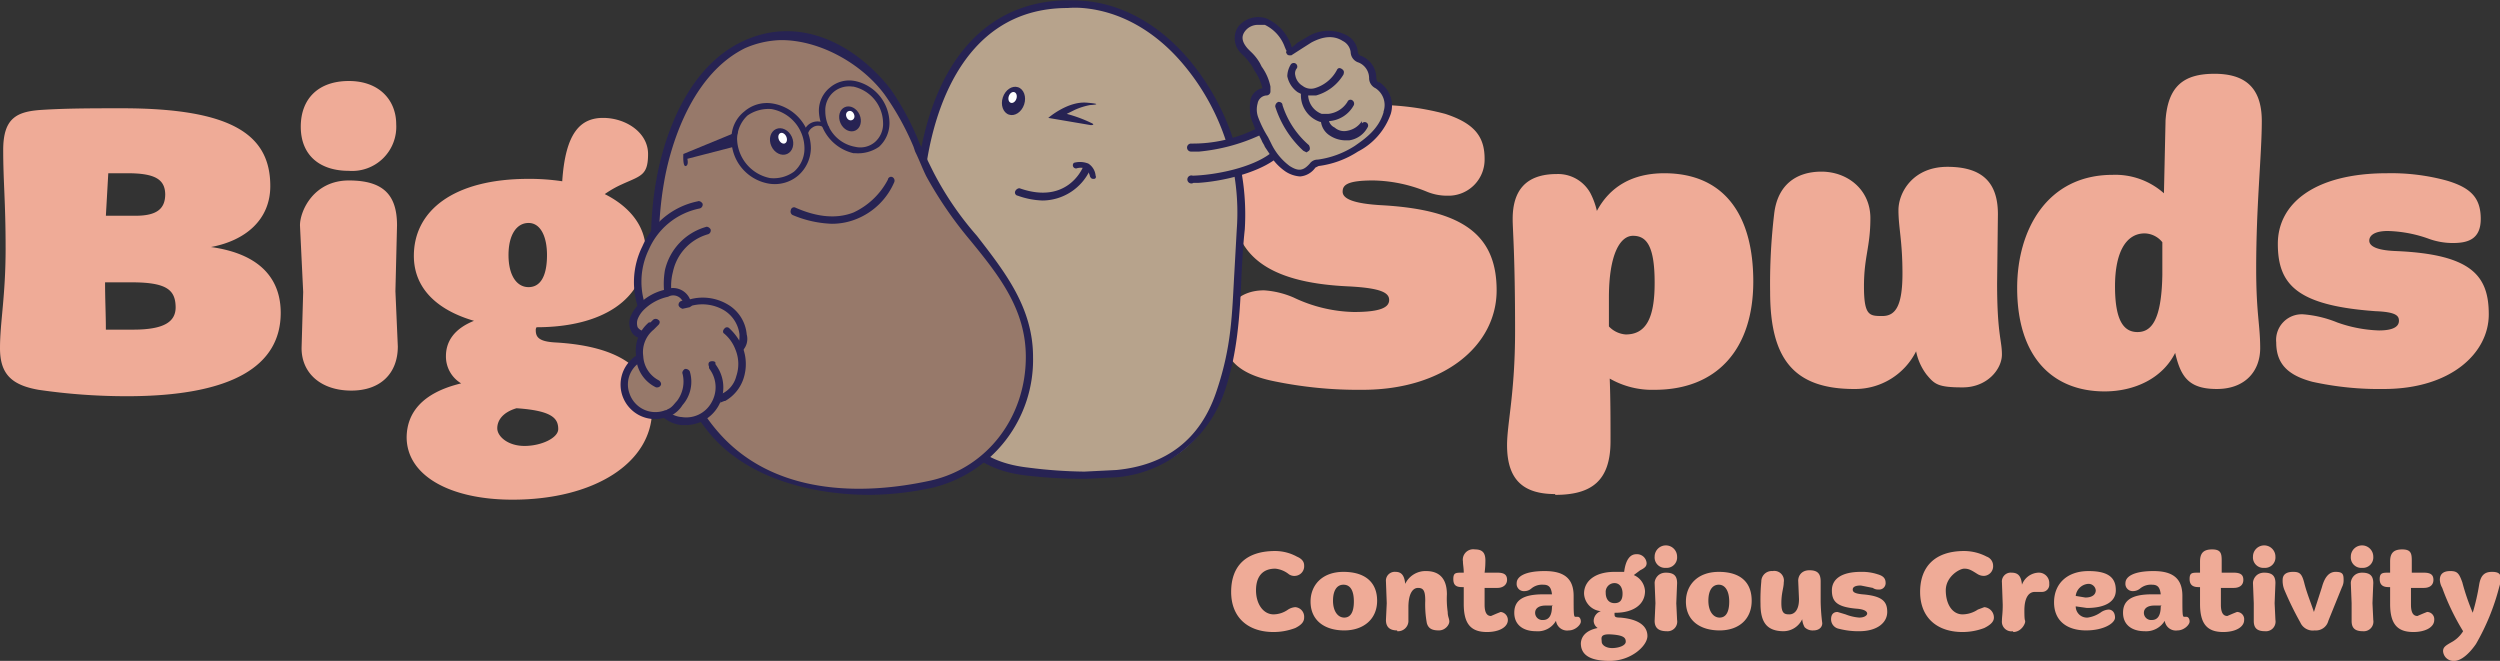 <svg xmlns="http://www.w3.org/2000/svg" viewBox="0 0 311.7 82.4" xmlns:v="https://vecta.io/nano"><rect x="0" y="0" width="311.7" height="82.4" fill="#333333" stroke="none"/><g fill="#efab97"><path d="M162.6 70.5a1.2 1.2 0 0 1-1.1 1.3 1.2 1.2 0 0 1-.8-.2 3.2 3.2 0 0 0-1.7-.7c-1.6 0-2.4 1-2.4 2.7s.9 3 2.2 3a3.2 3.2 0 0 0 1.8-.6 1.9 1.9 0 0 1 .9-.3 1.2 1.2 0 0 1 1.1 1.3c0 .5-.3.9-1.1 1.3a7.6 7.6 0 0 1-2.7.5c-3.3 0-5.3-1.9-5.3-5s1.7-5.1 5.5-5.1a5.7 5.7 0 0 1 2.7.7c.7.3.9.7.9 1.1zm.8 4.5c0-2 1.4-3.7 4.1-3.7s4.2 1.3 4.2 3.6-1.7 3.7-4.1 3.7-4.2-1.2-4.2-3.6zm4.1-2.1c-.8 0-1.3.7-1.3 2s.6 2.1 1.4 2.1 1.2-.7 1.2-2-.4-2.1-1.3-2.1zm6.7 5.7c-.9 0-1.4-.4-1.4-1.3l.1-2.1-.1-2.7a1.1 1.1 0 0 1 1.2-1.2c.7 0 1.1.4 1.2 1.5a2.8 2.8 0 0 1 2.6-1.6c1.8 0 2.6 1.1 2.6 2.9a11.6 11.6 0 0 0 .1 2.2c0 .6.2.8.2 1.2s-.5 1.1-1.3 1.1-1.3-.2-1.5-.9a12.8 12.8 0 0 1-.2-2.8c0-1.2-.2-1.6-.9-1.6s-1.2.8-1.2 2.4v1.6a1.3 1.3 0 0 1-1.4 1.4zm11.2.2c-2 0-2.9-1-2.9-3.5v-2.1h-.2c-.7 0-1.1-.2-1.1-1s.3-.8 1.1-.8h.2c0-.6-.1-1-.1-1.4a1.3 1.3 0 0 1 1.5-1.5c1 0 1.3.5 1.3 1.4a11.4 11.4 0 0 1-.1 1.5h1.6c.9 0 1.2.3 1.2.9s-.5 1-1.2 1h-1.6v2.1c0 1 .3 1.4.8 1.4l.7-.3.5-.2a1 1 0 0 1 .9 1c0 .9-1.1 1.5-2.6 1.5zm8.6-1.4a2.6 2.6 0 0 1-2.5 1.3c-1.6 0-2.7-.8-2.7-2.3s1-2.3 3.6-2.3h1.1c-.1-.9-.4-1.2-1.1-1.2a2.1 2.1 0 0 0-1.5.5 1.3 1.3 0 0 1-.8.3.9.9 0 0 1-1-1c0-.8 1-1.5 3.5-1.5s3.6 1 3.6 3.1 0 2.6.2 2.6h.3c.2 0 .4.2.4.6s-.7 1.1-1.5 1.1a1.4 1.4 0 0 1-1.6-1.2zm-.4-1.9h-.9c-.9 0-1.3.4-1.3.9a.9.9 0 0 0 1 .9c.6 0 1.1-.4 1.1-1.7zm3.5 4.8c0-.9.6-1.7 2.1-2a1.1 1.1 0 0 1-.5-.9 1.3 1.3 0 0 1 .9-1.2 2.3 2.3 0 0 1-2.1-2.2c0-1.5 1.3-2.7 3.8-2.7h1.2c.2-1.6.8-2.2 1.5-2.2a1.2 1.2 0 0 1 1.3 1.1c0 .4-.2.6-.8.9l-.8.6a2.3 2.3 0 0 1 1.4 2c0 1.7-1.5 2.7-3.7 2.7h-.1v.2c0 .3.1.4.7.4 2.4.2 3.4 1.1 3.4 2.3s-2 3.1-4.7 3.1-3.6-.9-3.6-2.2zm5.6-.3c0-.5-.3-.8-1.8-.9s-1.2.5-1.2.9.5.8 1.3.8 1.7-.3 1.7-.8zm-.4-6c0-.8-.4-1.3-1-1.3a1.1 1.1 0 0 0-1.1 1.2c0 .8.4 1.3 1.1 1.3s1-.4 1-1.2zm6.8-4.6a1.3 1.3 0 0 1-1.4 1.4 1.3 1.3 0 0 1-1.4-1.4 1.4 1.4 0 1 1 2.8 0zm-.1 5.8l.1 2.1a1.2 1.2 0 0 1-1.3 1.4c-1.1 0-1.5-.5-1.5-1.3l.1-2.2-.1-2.5c0-.5.4-1.3 1.4-1.3s1.4.4 1.4 1.3l-.1 2.5zm1.2-.2c0-2 1.4-3.7 4.1-3.7s4.1 1.3 4.1 3.6-1.6 3.7-4 3.7-4.2-1.2-4.2-3.6zm4.1-2.1c-.8 0-1.3.7-1.3 2s.6 2.1 1.4 2.1 1.2-.7 1.2-2-.5-2.1-1.3-2.1zm10.4 4.3a2.6 2.6 0 0 1-2.3 1.5c-2.1 0-2.9-1.1-2.9-3.4a23.5 23.5 0 0 1 .1-2.8 1.3 1.3 0 0 1 1.4-1.3 1.2 1.2 0 0 1 1.4 1.4c0 .7-.3 1.3-.3 2.6s.4 1.4 1 1.4 1.2-.5 1.2-1.9l-.1-2.3c0-.6.4-1.3 1.4-1.3s1.4.4 1.4 1.4V75a24.6 24.6 0 0 0 .2 2.7c0 .5-.4.9-1.1.9a1.4 1.4 0 0 1-1.1-.4 2.4 2.4 0 0 1-.3-1zm9.4-5.6c.7.2 1 .5 1 1.1a.8.8 0 0 1-.9.8 1.1 1.1 0 0 1-.7-.2L232 73c-.7 0-1 .2-1 .5s.2.5 1.2.6c2.5.2 3.1.9 3.1 2.2s-1.2 2.4-3.5 2.4a9.5 9.5 0 0 1-2.5-.3 1.2 1.2 0 0 1-1-1.2c0-.6.3-.9.8-.9l1 .3a5.9 5.9 0 0 0 1.7.4c.7 0 1-.3 1-.5s-.2-.5-1.2-.6c-2.6-.2-3.2-.9-3.2-2.3s1.2-2.3 3.6-2.3a6.2 6.2 0 0 1 2.1.3zm14.4-1.1a1.2 1.2 0 0 1-1.1 1.3 1.5 1.5 0 0 1-.8-.2c-.8-.5-1.1-.7-1.7-.7s-2.3 1-2.3 2.7.8 3 2.1 3a3.5 3.5 0 0 0 1.9-.6l.8-.3a1.3 1.3 0 0 1 1.2 1.3c0 .5-.4.9-1.2 1.3a7.6 7.6 0 0 1-2.7.5c-3.3 0-5.3-1.9-5.3-5s1.8-5.1 5.5-5.1a6.1 6.1 0 0 1 2.8.7 1.2 1.2 0 0 1 .8 1.1zm2.5 8.2a1.2 1.2 0 0 1-1.4-1.3c0-.5.1-.9.1-2l-.1-2.8a1.1 1.1 0 0 1 1.2-1.2c.8 0 1.2.4 1.3 1.5a2.3 2.3 0 0 1 2-1.5 1.3 1.3 0 0 1 1.4 1.4.9.9 0 0 1-.9 1h-.9c-.8 0-1.3.8-1.3 2.3s.1 1.1.1 1.4-.5 1.3-1.5 1.3zm9.1-.1c-2.4 0-4-1.2-4-3.5s1.6-3.9 4.3-3.9 3.4 1 3.4 2.4-1.3 2.2-3.6 2.2l-1.4-.2a1.4 1.4 0 0 0 1.5 1.4 3.8 3.8 0 0 0 1.7-.7 1.9 1.9 0 0 1 .9-.3c.4 0 .8.3.8 1s-1.4 1.6-3.6 1.6zm1.2-5a.9.9 0 0 0-1-.8 1.7 1.7 0 0 0-1.5 1.5l1.2.2c.9 0 1.3-.4 1.3-.9zm8.6 3.8a2.7 2.7 0 0 1-2.5 1.3c-1.6 0-2.7-.8-2.7-2.3s1-2.3 3.6-2.3h1.1c-.1-.9-.4-1.2-1.1-1.2a2.1 2.1 0 0 0-1.5.5 1.4 1.4 0 0 1-.9.3.9.9 0 0 1-.9-1c0-.8 1-1.5 3.5-1.5s3.6 1 3.6 3.1 0 2.6.2 2.6h.3c.2 0 .4.2.4.6s-.7 1.1-1.5 1.1a1.4 1.4 0 0 1-1.6-1.2zm-.4-1.9h-.9c-.9 0-1.3.4-1.3.9a.9.9 0 0 0 1 .9c.6 0 1.1-.4 1.1-1.7zm7.7 3.3c-2 0-2.9-1-2.9-3.5v-2.1h-.2c-.6 0-1.1-.2-1.1-1s.3-.8 1.1-.8h.2V70c0-1 .4-1.5 1.5-1.5s1.2.5 1.2 1.4v1.5h1.5c.9 0 1.2.3 1.2.9s-.4 1-1.2 1h-1.6v2.1c0 1 .3 1.4.8 1.4l.7-.3.5-.2a.9.9 0 0 1 .9 1c0 .9-1.1 1.5-2.6 1.5z"/><use href="#B"/><path d="M286.8 77.6a39.7 39.7 0 0 1-2-4.1 3 3 0 0 1-.2-1.2c0-.7.5-1 1.3-1s1.1.2 1.4 1.4.8 2.4 1.2 3.6l1-3.1c.3-1.1.8-1.9 1.7-1.9s1 .3 1 1a1.8 1.8 0 0 1-.2.9l-1.7 4.2a1.6 1.6 0 0 1-1.7 1.2 1.7 1.7 0 0 1-1.8-1z"/><use href="#B" x="12.2"/><path d="M300.9 78.8c-2 0-2.9-1-2.9-3.5v-2.1h-.2c-.6 0-1.1-.2-1.1-1s.4-.8 1.1-.8h.2V70c0-1 .4-1.5 1.5-1.5s1.2.5 1.2 1.4v1.5h1.5c.9 0 1.2.3 1.2.9s-.4 1-1.2 1h-1.6v2.1c0 1 .3 1.4.8 1.4l.7-.3.5-.2a.9.9 0 0 1 .9 1c0 .9-1.1 1.5-2.6 1.5zm3.7 2.4c0-.5.3-.7 1-1.1a3.9 3.9 0 0 0 1.5-1.4 29.4 29.4 0 0 1-2.6-5.4 2.2 2.2 0 0 1-.3-1c0-.7.4-1.1 1.3-1.1s1.1.3 1.5 1.4a28 28 0 0 0 1.3 3.8 27 27 0 0 0 .8-3.5c.2-1.2.7-1.6 1.6-1.6s1.1.3 1.1.9a4.4 4.4 0 0 1-.2 1 28.2 28.2 0 0 1-2.9 7.1c-.9 1.3-1.9 2.1-2.7 2.1a1.3 1.3 0 0 1-1.4-1.3zM158.7 47.5c-4.3-.9-6.2-2.8-6.2-6s1.9-5.3 5.1-5.3a11.1 11.1 0 0 1 3.7.9 18.3 18.3 0 0 0 7.5 1.8c3.4 0 4.4-.6 4.4-1.5s-1-1.5-5.2-1.7c-10.4-.5-14.3-4.2-14.3-10.6s5-12 17.1-12a33.1 33.1 0 0 1 9.4 1.1c3.7 1.2 4.9 2.9 4.9 5.6a4.5 4.5 0 0 1-4.6 4.6 6.6 6.6 0 0 1-2.6-.5 18.3 18.3 0 0 0-6.7-1.4c-3.3 0-3.8.6-3.8 1.4s1.1 1.5 5.1 1.7c9.9.6 14.1 3.7 14.1 10.6s-6.6 12.4-16.7 12.4a51.7 51.7 0 0 1-11.2-1.1zm35.2 14.1c-4 0-6-1.8-6-6.1 0-2.7 1-6.5 1-14.2 0-9.6-.3-12.5-.3-14 0-3.5 1.6-5.6 5.5-5.6a4.6 4.6 0 0 1 4.2 2.4 9.3 9.3 0 0 1 .8 2.2c1.6-3 4.4-4.7 8.4-4.7 7.4 0 11.1 5.1 11.1 13.5s-4.5 13.5-12.3 13.5a10.6 10.6 0 0 1-5.6-1.4c.1 2.6.1 5.3.1 7.8 0 4.9-2.3 6.7-6.9 6.7zm12.4-26.4c0-4.7-1.1-5.8-2.7-5.8s-3 2.3-3 7.7v3.6a3.2 3.2 0 0 0 2.1 1c2.5 0 3.6-2 3.6-6.4zm32.6 8.6a8.5 8.5 0 0 1-7.7 4.7c-7.6 0-10.5-3.8-10.5-12.1a73.9 73.9 0 0 1 .5-9.7c.4-3.6 2.7-5.3 5.9-5.3s6.1 2.2 6.1 5.8-.8 4.8-.8 8.5.7 3.7 2.3 3.7 2.5-1.2 2.5-5.3-.5-5.7-.5-7.9 1.8-5.4 6.1-5.4 6.3 1.9 6.3 5.9l-.1 8.6c0 6.4.6 7.1.6 8.9s-1.8 4.1-4.9 4.1-3.5-.4-4.5-1.6a7.1 7.1 0 0 1-1.3-2.9zm32.3.2c-1.6 3.2-5.1 4.8-8.8 4.8-6.4 0-10.9-4.2-10.9-12.9 0-7.2 3.7-14.1 11.9-14.1a9.1 9.1 0 0 1 6.4 2.3l.2-9.1c.3-4.3 2.3-5.8 6.1-5.8s5.9 1.7 5.9 5.9-.7 10.4-.7 18.4c0 5.6.5 7 .5 9.9s-1.9 5.1-5.4 5.1-4.5-1.5-5.2-4.5zm-1.6-9.8v-4a2.9 2.9 0 0 0-2.2-1.1c-2.3 0-3.7 2.3-3.7 6.6s1.1 5.7 2.8 5.7 3-1.4 3.1-7.1zM305 22.5c3.1.9 4.3 2.2 4.3 4.8s-1.7 3-3.5 3a8.8 8.8 0 0 1-2.9-.5 16.2 16.2 0 0 0-5.2-1c-1.7 0-2.3.6-2.3 1.2s.7 1.2 3.3 1.3c9.5.4 11.6 3.1 11.6 7.9s-4.7 9.3-13.1 9.3a38.7 38.7 0 0 1-8.9-.9c-3-.8-4.5-2.2-4.5-4.9a3.2 3.2 0 0 1 3.5-3.5 14.2 14.2 0 0 1 4.1 1 17 17 0 0 0 5.2 1c2 0 2.5-.6 2.5-1.2s-.3-1.1-2.9-1.2c-9.8-.7-12.2-3.3-12.2-8.4s4.7-8.8 13.6-8.8a26.3 26.3 0 0 1 7.4.9zM4.8 48.6C1.4 48 0 46.6 0 43.4S.7 36.9.7 31 .4 22.7.4 18.7s1.7-4.8 4.8-5 6.6-.2 10-.2c13.9 0 18.5 3.4 18.5 9.7 0 4.2-3.1 6.8-7.4 7.6 6.5.9 8.7 4.3 8.7 8.2 0 6.6-6 10.4-19.2 10.4a75.8 75.8 0 0 1-11-.8zm17.1-10.2c0-2.2-1-3.2-5.5-3.2h-3.3c0 2.2.1 4 .1 5.9h3.4c3.9 0 5.3-1 5.3-2.8zm-1.3-14.1c0-1.9-1.2-2.7-4.7-2.7h-2.4l-.3 5.3h3.7c2.7 0 3.7-.9 3.7-2.7zm28.7 12l.3 6.9c0 3.3-2.1 5.5-5.8 5.5s-6.2-2.1-6.2-5.3l.2-7-.4-8.3c0-1.8 1.7-5.6 6.1-5.6s6 1.9 6 5.6l-.2 8.2zm.1-20.8a5.5 5.5 0 0 1-5.9 5.8c-3.7 0-6-2-6-5.5s2.2-5.7 6-5.7 5.9 2.4 5.9 5.4zm1.3 39.1c0-3 1.8-5.6 6.8-6.8a3.9 3.9 0 0 1-1.9-3.4c0-1.8 1-3.4 3.5-4.4-4.8-1.4-7.5-4.2-7.5-8.1 0-5.6 4.9-9.6 14.3-9.6a27.7 27.7 0 0 1 4.2.3c.4-6.1 2.3-7.9 5.1-7.9s5.6 1.8 5.6 4.5-.9 2.7-3.3 3.8a13 13 0 0 0-2.1 1.2c3.2 1.6 5.1 4.1 5.1 7 0 6.2-5.5 9.6-13.6 9.6h0a.6.6 0 0 0-.1.4c0 .9.5 1.4 2.5 1.5 8.5.5 12 3.7 12 8.4 0 6.6-7.2 11.2-17.4 11.2-7.8 0-13.2-3-13.2-7.8zm18.9-1.1c0-1.3-.7-2.3-5.2-2.6-1.7.5-2.4 1.5-2.4 2.5s1.3 2.2 3.4 2.2 4.2-1 4.2-2.1zm-1.4-21.7c0-2.3-.8-4-2.3-4s-2.5 1.5-2.5 4 1 4 2.5 4 2.3-1.4 2.3-4z"/></g><path d="M135.2 59.2a52.7 52.7 0 0 1-7-.4c-3.1-.3-6.1-1.3-8-3.9-4.4-5.9-6.7-21.4-5.4-32.9S122-.5 135 .6s20.8 15.9 19.7 28c-.6 6.9-.3 14-2.6 20.6s-6.6 9.3-12.9 9.9z" fill="#b7a38c"/><g fill="#272353"><path d="M135.5 59.7h-.3a59.6 59.6 0 0 1-7.1-.4c-3.8-.4-6.5-1.8-8.3-4.1-4.4-5.9-6.9-21.1-5.5-33.2C116.1 7.1 123.6-.8 135.1.1c4.9.4 9.5 3 13.2 7.4a30.1 30.1 0 0 1 6.9 21.1c-.2 1.8-.3 3.7-.4 5.5-.2 5.1-.5 10.3-2.3 15.2s-6.6 9.6-13.2 10.2l-3.8.2zM133.1 1c-13.8 0-17.1 14.6-17.8 21.1-1.4 11.7 1.1 26.9 5.3 32.5 1.6 2.1 4.1 3.3 7.6 3.7a59.1 59.1 0 0 0 7 .5h0l4-.2c6.2-.6 10.4-3.8 12.4-9.6s2-9.9 2.3-15l.3-5.4a28.7 28.7 0 0 0-6.6-20.5c-3.5-4.2-7.9-6.7-12.6-7.1a12.1 12.1 0 0 0-1.9 0z"/><ellipse cx="169.3" cy="63.2" rx="1.8" ry="1.4" transform="matrix(.312 -.95 .95 .312 13.5 153.7)"/></g><ellipse cx="169.2" cy="62.8" rx=".7" ry=".5" transform="matrix(.312 -.95 .95 .312 13.8 153.3)" fill="#fff"/><path d="M130.7 14.7s2.4-2.1 4.8-1.9.4.3.4.3a8.4 8.4 0 0 0-1.9.6l-1 .5a16.8 16.8 0 0 1 3 1.1c.7.3 0 .3 0 .3l-5.3-.9z" fill="#272353"/><path d="M114.3 18.2a30.7 30.7 0 0 0-3.6-6.7c-3.9-5.1-11.8-8.9-18-5.9s-9.3 10.7-10.4 17c-1.8 10.1-.1 23.3 6.8 31.4s18.4 8.3 27.1 6.3a16 16 0 0 0 12.2-15.8c0-9.6-8.5-14.7-12.5-22.8l-1.6-3.6z" fill="#97796a"/><g fill="#272353"><path d="M108.5 61.7c-7.4 0-15.2-2.1-19.8-7.4-7.1-8.3-8.6-22-6.9-31.7.7-4.1 3.2-13.8 10.7-17.4s14.6.8 18.6 6a34 34 0 0 1 3.6 6.8l.3.5c.4 1 .9 2 1.4 3a39.4 39.4 0 0 0 5.4 7.9c3.4 4.4 7 8.9 7 15.1a16.4 16.4 0 0 1-12.5 16.3 38.8 38.8 0 0 1-7.8.9zM97.4 5a11.8 11.8 0 0 0-4.5 1c-7.3 3.6-9.6 13.7-10.1 16.7-1.7 9.6-.3 22.9 6.6 31s18.1 8.1 26.7 6.2c7-1.6 11.8-7.9 11.8-15.4 0-5.9-3.3-10.1-6.9-14.5a49.3 49.3 0 0 1-5.5-8c-.5-1-.9-2.1-1.4-3.1l-.2-.6a33.9 33.9 0 0 0-3.6-6.5C107.5 8 102.3 5 97.4 5z"/><ellipse cx="148.8" cy="65.3" rx="1.3" ry="1.6" transform="matrix(.914 -.407 .407 .914 -56.6 15.7)"/></g><ellipse cx="148.9" cy="64.9" rx=".5" ry=".6" transform="matrix(.914 -.407 .407 .914 -56.5 15.7)" fill="#fff"/><ellipse cx="140.3" cy="68.1" rx="1.4" ry="1.7" transform="matrix(.914 -.407 .407 .914 -58.5 12.5)" fill="#272353"/><ellipse cx="140.4" cy="67.7" rx=".5" ry=".7" transform="matrix(.914 -.407 .407 .914 -58.3 12.5)" fill="#fff"/><g fill="#272353"><path d="M92 16.4l-6.8 2.8s-.1 1.6.3 1.5.2-.9.2-.9l5.8-1.5.5-1.9zm8.2.7h.5a1.3 1.3 0 0 1 .6-1.2 1.2 1.2 0 0 1 1.7.3l.4-.3a1.8 1.8 0 0 0-2.4-.5 1.7 1.7 0 0 0-.8 1.7z"/><path d="M91.2 17.2h0a4.2 4.2 0 0 1 1.6-3.3 4.3 4.3 0 0 1 3.5-1 5.7 5.7 0 0 1 4.8 5.6 4.6 4.6 0 0 1-1.6 3.4 4.5 4.5 0 0 1-3.6 1 5.6 5.6 0 0 1-4.7-5.7zm2-2.8a4.1 4.1 0 0 0-1.3 2.9 5.1 5.1 0 0 0 4.1 4.9 4.3 4.3 0 0 0 3-.8 3.8 3.8 0 0 0 1.3-2.9 5 5 0 0 0-4.1-4.9 4.6 4.6 0 0 0-3 .8zm13.2 4.7a5.6 5.6 0 0 1-4.3-5.2h0a3.7 3.7 0 0 1 1.4-3 3.7 3.7 0 0 1 3.1-.8 5.4 5.4 0 0 1 4.3 5.2 4 4 0 0 1-1.3 3 4.6 4.6 0 0 1-3 .8zm-2.5-7.6a3 3 0 0 0-1 2.4 4.5 4.5 0 0 0 3.7 4.4 2.8 2.8 0 0 0 2.5-.6 3 3 0 0 0 1-2.4 4.7 4.7 0 0 0-3.7-4.5h-.1a3 3 0 0 0-2.4.7zm-.2 16.4a13.7 13.7 0 0 1-4.9-1.1.5.5 0 0 1-.2-.6.4.4 0 0 1 .6-.3q4.1 1.8 7.2.6a9.2 9.2 0 0 0 4.3-4.1.4.4 0 0 1 .6-.3.5.5 0 0 1 .2.6 8.6 8.6 0 0 1-4.7 4.6 8.1 8.1 0 0 1-3.1.6zM130 25a9.9 9.9 0 0 1-3.1-.6.4.4 0 0 1-.3-.6c.1-.2.4-.4.6-.3 5.8 2 7.7-2.4 7.8-2.6a.4.4 0 0 1 .6-.3c.2.1.4.4.3.6A6.6 6.6 0 0 1 130 25z"/><path d="M136.3 22.3c-.2 0-.3-.1-.4-.3a1.7 1.7 0 0 0-.6-1 1.8 1.8 0 0 0-1.1 0 .4.4 0 0 1-.3-.7 2.8 2.8 0 0 1 1.8.1 2 2 0 0 1 .9 1.5c.1.2 0 .4-.2.4z"/></g><path d="M88.1 28.6a9.9 9.9 0 0 1-1-3.2 12.2 12.2 0 0 0-4.4 2.2 9.7 9.7 0 0 0-3.4 8.6 8.4 8.4 0 0 0 2.1 4.7h.3l2.4-2.3c0-.1.1-.2 0-.3a6.2 6.2 0 0 1 0-6.2 7.1 7.1 0 0 1 4.1-3.3v-.2z" fill="#97796a"/><path d="M81.5 41.4h-.3a4.8 4.8 0 0 1-1.4-2.2V39a10 10 0 0 1 .3-8.3 9.6 9.6 0 0 1 6.9-5.6c.2-.1.5.1.6.3a.5.5 0 0 1-.4.6 8.8 8.8 0 0 0-6.3 5.1 9.2 9.2 0 0 0-.2 7.6v.2a3.4 3.4 0 0 0 1.1 1.7.5.5 0 0 1 .1.7l-.4.2zm2.2-2.9l-.4-.2c0-.1-.1-.1-.1-.2a.8.8 0 0 1-.2-.5 10.2 10.2 0 0 1-.1-3.9 7.3 7.3 0 0 1 5.1-5.4c.2-.1.5.1.6.3a.5.5 0 0 1-.3.6 6.2 6.2 0 0 0-4.4 4.7 6.9 6.9 0 0 0 0 3.5v.3a.1.1 0 0 1 .1.1.5.5 0 0 1-.2.7z" fill="#272353"/><use href="#C" fill="#bca48a"/><use href="#C" fill="#97796a"/><g fill="#272353"><path d="M85.5 53H85a4 4 0 0 1-2.2-.9 4.3 4.3 0 0 1-3.4-7.8.4.4 0 0 1 .6.1.6.6 0 0 1-.1.7 3.3 3.3 0 0 0-1.4 4 3.4 3.4 0 0 0 4.3 2.1.4.4 0 0 1 .5.1 2.9 2.9 0 0 0 1.7.7 3.6 3.6 0 0 0 3.7-1.8 3.8 3.8 0 0 0-.1-4l-.2-.3v-.2c-.1-.2-.1-.5.1-.6s.6-.1.7.1v.2l.2.3a4.7 4.7 0 0 1-3.9 7.3zm6.7-9.4h-.4a.6.6 0 0 1 .1-.7c.3-.2.3-.6.3-1.2a4.1 4.1 0 0 0-1.9-3 5.3 5.3 0 0 0-4-.6l-.3.2-.9.2c-.3-.1-.5-.3-.5-.5a.5.5 0 0 1 .5-.5h.5l.5-.2a6.1 6.1 0 0 1 4.7.7 4.8 4.8 0 0 1 2.3 3.7 2.1 2.1 0 0 1-.6 2.1h-.3z"/><path d="M89.8 50h-.4a.7.7 0 0 1-.2-.7c.2-.2.4-.3.6-.2h.2a3.3 3.3 0 0 0 1.8-2.2 4.7 4.7 0 0 0-.1-3.3 4.8 4.8 0 0 0-1.4-2c-.2-.1-.2-.4 0-.6a.4.4 0 0 1 .6-.1 7 7 0 0 1 1.7 2.4 5.8 5.8 0 0 1 .1 3.9 5 5 0 0 1-2.3 2.8h-.1l-.5.2zm-6.6 2.2H83a.4.4 0 0 1-.3-.5 1.1 1.1 0 0 1 .6-.7c.5-.2.8-.7 1.1-1a4 4 0 0 0 .7-3.4c-.1-.2.1-.5.3-.6a.6.6 0 0 1 .6.3 4.4 4.4 0 0 1-.9 4.2 3.6 3.6 0 0 1-1.4 1.3h-.1c-.1.2-.2.4-.4.4zm-3-10h-.1a1.6 1.6 0 0 1-1.4-.9 2.3 2.3 0 0 1-.1-1.8 4.8 4.8 0 0 1 .9-1.4 6.6 6.6 0 0 1 3.5-2 2.3 2.3 0 0 1 3.1 1.4.4.4 0 0 1-.3.6c-.2.1-.5-.1-.6-.3a1.3 1.3 0 0 0-1.9-.8 6.1 6.1 0 0 0-3.1 1.7 3.4 3.4 0 0 0-.7 1.1 1.6 1.6 0 0 0 0 1 1.2 1.2 0 0 0 .8.5c.2 0 .4.3.3.6s-.2.3-.4.3z"/><path d="M81.9 48.3h-.1a4.4 4.4 0 0 1-2.5-4 4.6 4.6 0 0 1 1.6-4.1h.2l.3-.3a.5.5 0 0 1 .7 0c.2.1.2.4 0 .6l-.4.4-.2.2a3.6 3.6 0 0 0-1.3 3.3 3.6 3.6 0 0 0 1.9 3c.2.1.4.4.3.6a.5.5 0 0 1-.5.3z"/></g><path d="M171.7 10.7a.9.9 0 0 1-.5-.9 2.5 2.5 0 0 0-1.6-2.3c-.5-.2-.7-.4-.7-.9a2.9 2.9 0 0 0-1.2-1.8 4.3 4.3 0 0 0-4.5.2c-.8.4-1.5 1.1-2.4 1.5s-.1-.4-.2-.6a5 5 0 0 0-2.9-3.1 2.5 2.5 0 0 0-2.9.8 2.1 2.1 0 0 0 .4 2.8 12.4 12.4 0 0 1 1.4 1.8 9.6 9.6 0 0 1 1.3 2.7v.6a1.5 1.5 0 0 0-1.6 1.3 3.5 3.5 0 0 0 .2 2 7.7 7.7 0 0 0 .7 1.6 19.2 19.2 0 0 1-8.7 2.1l.3 4c3.3-.1 7.9-1.2 10.1-3.1h0a8.1 8.1 0 0 0 1.7 1.7 1.9 1.9 0 0 0 3-.4 2 2 0 0 1 .8-.4 11.1 11.1 0 0 0 4.7-1.7 8.8 8.8 0 0 0 3.9-4.4 3.2 3.2 0 0 0-1.3-3.5z" fill="#b7a38c"/><path d="M171.9 10.3c-.2-.1-.2-.2-.3-.5a3 3 0 0 0-1.8-2.8.6.6 0 0 1-.5-.5 2.6 2.6 0 0 0-1.4-2.1 4.9 4.9 0 0 0-4.9.2l-1.2.7-.7.6a.3.3 0 0 1-.1-.2 5.7 5.7 0 0 0-3.1-3.4 3.2 3.2 0 0 0-3.5 1 2.6 2.6 0 0 0 .4 3.4l.3.3a7.6 7.6 0 0 1 1.1 1.4l.2.4a6.2 6.2 0 0 1 1 2.2h0a1.9 1.9 0 0 0-1.5 1.5 5.7 5.7 0 0 0 .1 2.3l.5 1.3a17.7 17.7 0 0 1-8 1.8.5.5 0 1 0 0 1h1a23.3 23.3 0 0 0 7.5-2l.3.6c.1.3.3.5.4.8l.6.9c-2.3 1.7-6.6 2.6-9.5 2.7h-.1a.5.5 0 1 0 .1.9h.6c3.1-.2 7.1-1.2 9.4-2.8a6.7 6.7 0 0 0 1.5 1.4 3.8 3.8 0 0 0 1.8.6 2.6 2.6 0 0 0 1.9-1.1l.4-.2a11.7 11.7 0 0 0 4.9-1.8 8.4 8.4 0 0 0 4.1-4.7 3.5 3.5 0 0 0-1.5-4zm.6 3.7c-.6 2.1-2.3 3.3-3.6 4.2a11.3 11.3 0 0 1-4.6 1.7 1.2 1.2 0 0 0-1 .5c-.8.9-1.4 1-2.5.3a7.5 7.5 0 0 1-2.3-2.8l-.4-.8a13.4 13.4 0 0 1-1.2-2.4 2.8 2.8 0 0 1-.1-1.8 1.2 1.2 0 0 1 1.1-1 .5.5 0 0 0 .5-.5v-.6a6.4 6.4 0 0 0-1.1-2.5l-.2-.4a6.1 6.1 0 0 0-1.2-1.5l-.3-.3c-.9-1-.8-1.7-.3-2.3a2 2 0 0 1 1.5-.7h.9a4.9 4.9 0 0 1 2.5 2.8c.1.2.1.3.2.4v.3q0 .2.3.3h.3l1.4-.9 1.1-.7c1.5-.8 2.8-.9 3.9-.2a1.8 1.8 0 0 1 1 1.4 1.4 1.4 0 0 0 1 1.3 2.1 2.1 0 0 1 1.3 1.9 1.4 1.4 0 0 0 .8 1.3 2.5 2.5 0 0 1 1 2.9zm-2.7 1.1a2.7 2.7 0 0 1-1.8 1.2 1.8 1.8 0 0 1-1.6-.4 1.3 1.3 0 0 1-.7-.8 3.8 3.8 0 0 0 3.1-2 .5.5 0 0 0-.2-.6.4.4 0 0 0-.6.2 3.2 3.2 0 0 1-2.4 1.5h-.8a2.6 2.6 0 0 1-1.7-2.3h1a5.8 5.8 0 0 0 3.4-2.6c.1-.3.1-.5-.2-.7s-.5-.1-.6.1a4.6 4.6 0 0 1-2.8 2.3 1.7 1.7 0 0 1-1.5-.3 1.9 1.9 0 0 1-.9-1.3 1 1 0 0 1 .2-.9c.11-.221.021-.49-.2-.6s-.49-.021-.6.2a2.9 2.9 0 0 0-.4 1.4 3.2 3.2 0 0 0 1.3 2l.4.2a3.5 3.5 0 0 0 2.4 3.5h.1a2.4 2.4 0 0 0 1.1 1.7 3.6 3.6 0 0 0 2 .6h.4a3.1 3.1 0 0 0 2.3-1.6.43.43 0 1 0-.7-.5zm-9.9-2c0-.3-.3-.4-.5-.4a.6.6 0 0 0-.4.6 12.7 12.7 0 0 0 3.5 5.5l.4.2.3-.2c.2-.2.1-.5 0-.7a11 11 0 0 1-3.3-5z" fill="#272353"/><defs ><path id="B" d="M283.7 69.4a1.3 1.3 0 0 1-1.4 1.4 1.3 1.3 0 0 1-1.4-1.4 1.4 1.4 0 0 1 2.8 0zm-.1 5.8l.1 2.1a1.2 1.2 0 0 1-1.3 1.4c-1.1 0-1.4-.5-1.4-1.3v-2.2l-.1-2.5c0-.5.4-1.3 1.4-1.3s1.4.4 1.4 1.3l-.1 2.5z"/><path id="C" d="M91.9 39.3a5.3 5.3 0 0 0-3.9-2 7.1 7.1 0 0 0-2.1.3 1.8 1.8 0 0 0-1.5-1.2 5.1 5.1 0 0 0-2.5.5 6.2 6.2 0 0 0-2 1.5 3.2 3.2 0 0 0-1 2 1.4 1.4 0 0 0 .3 1.1 1.8 1.8 0 0 0 .9.4 4.4 4.4 0 0 0-.4 2.5 4 4 0 0 0-1.9 2.7 4.7 4.7 0 0 0 .9 3.3 4.1 4.1 0 0 0 3.1 1.4h1.1a4.4 4.4 0 0 0 4.3.5 4.3 4.3 0 0 0 2.3-2.5 4.1 4.1 0 0 0 2.7-2.6 4.7 4.7 0 0 0 .1-3.5 4.2 4.2 0 0 0-.4-4.3z"/></defs></svg>